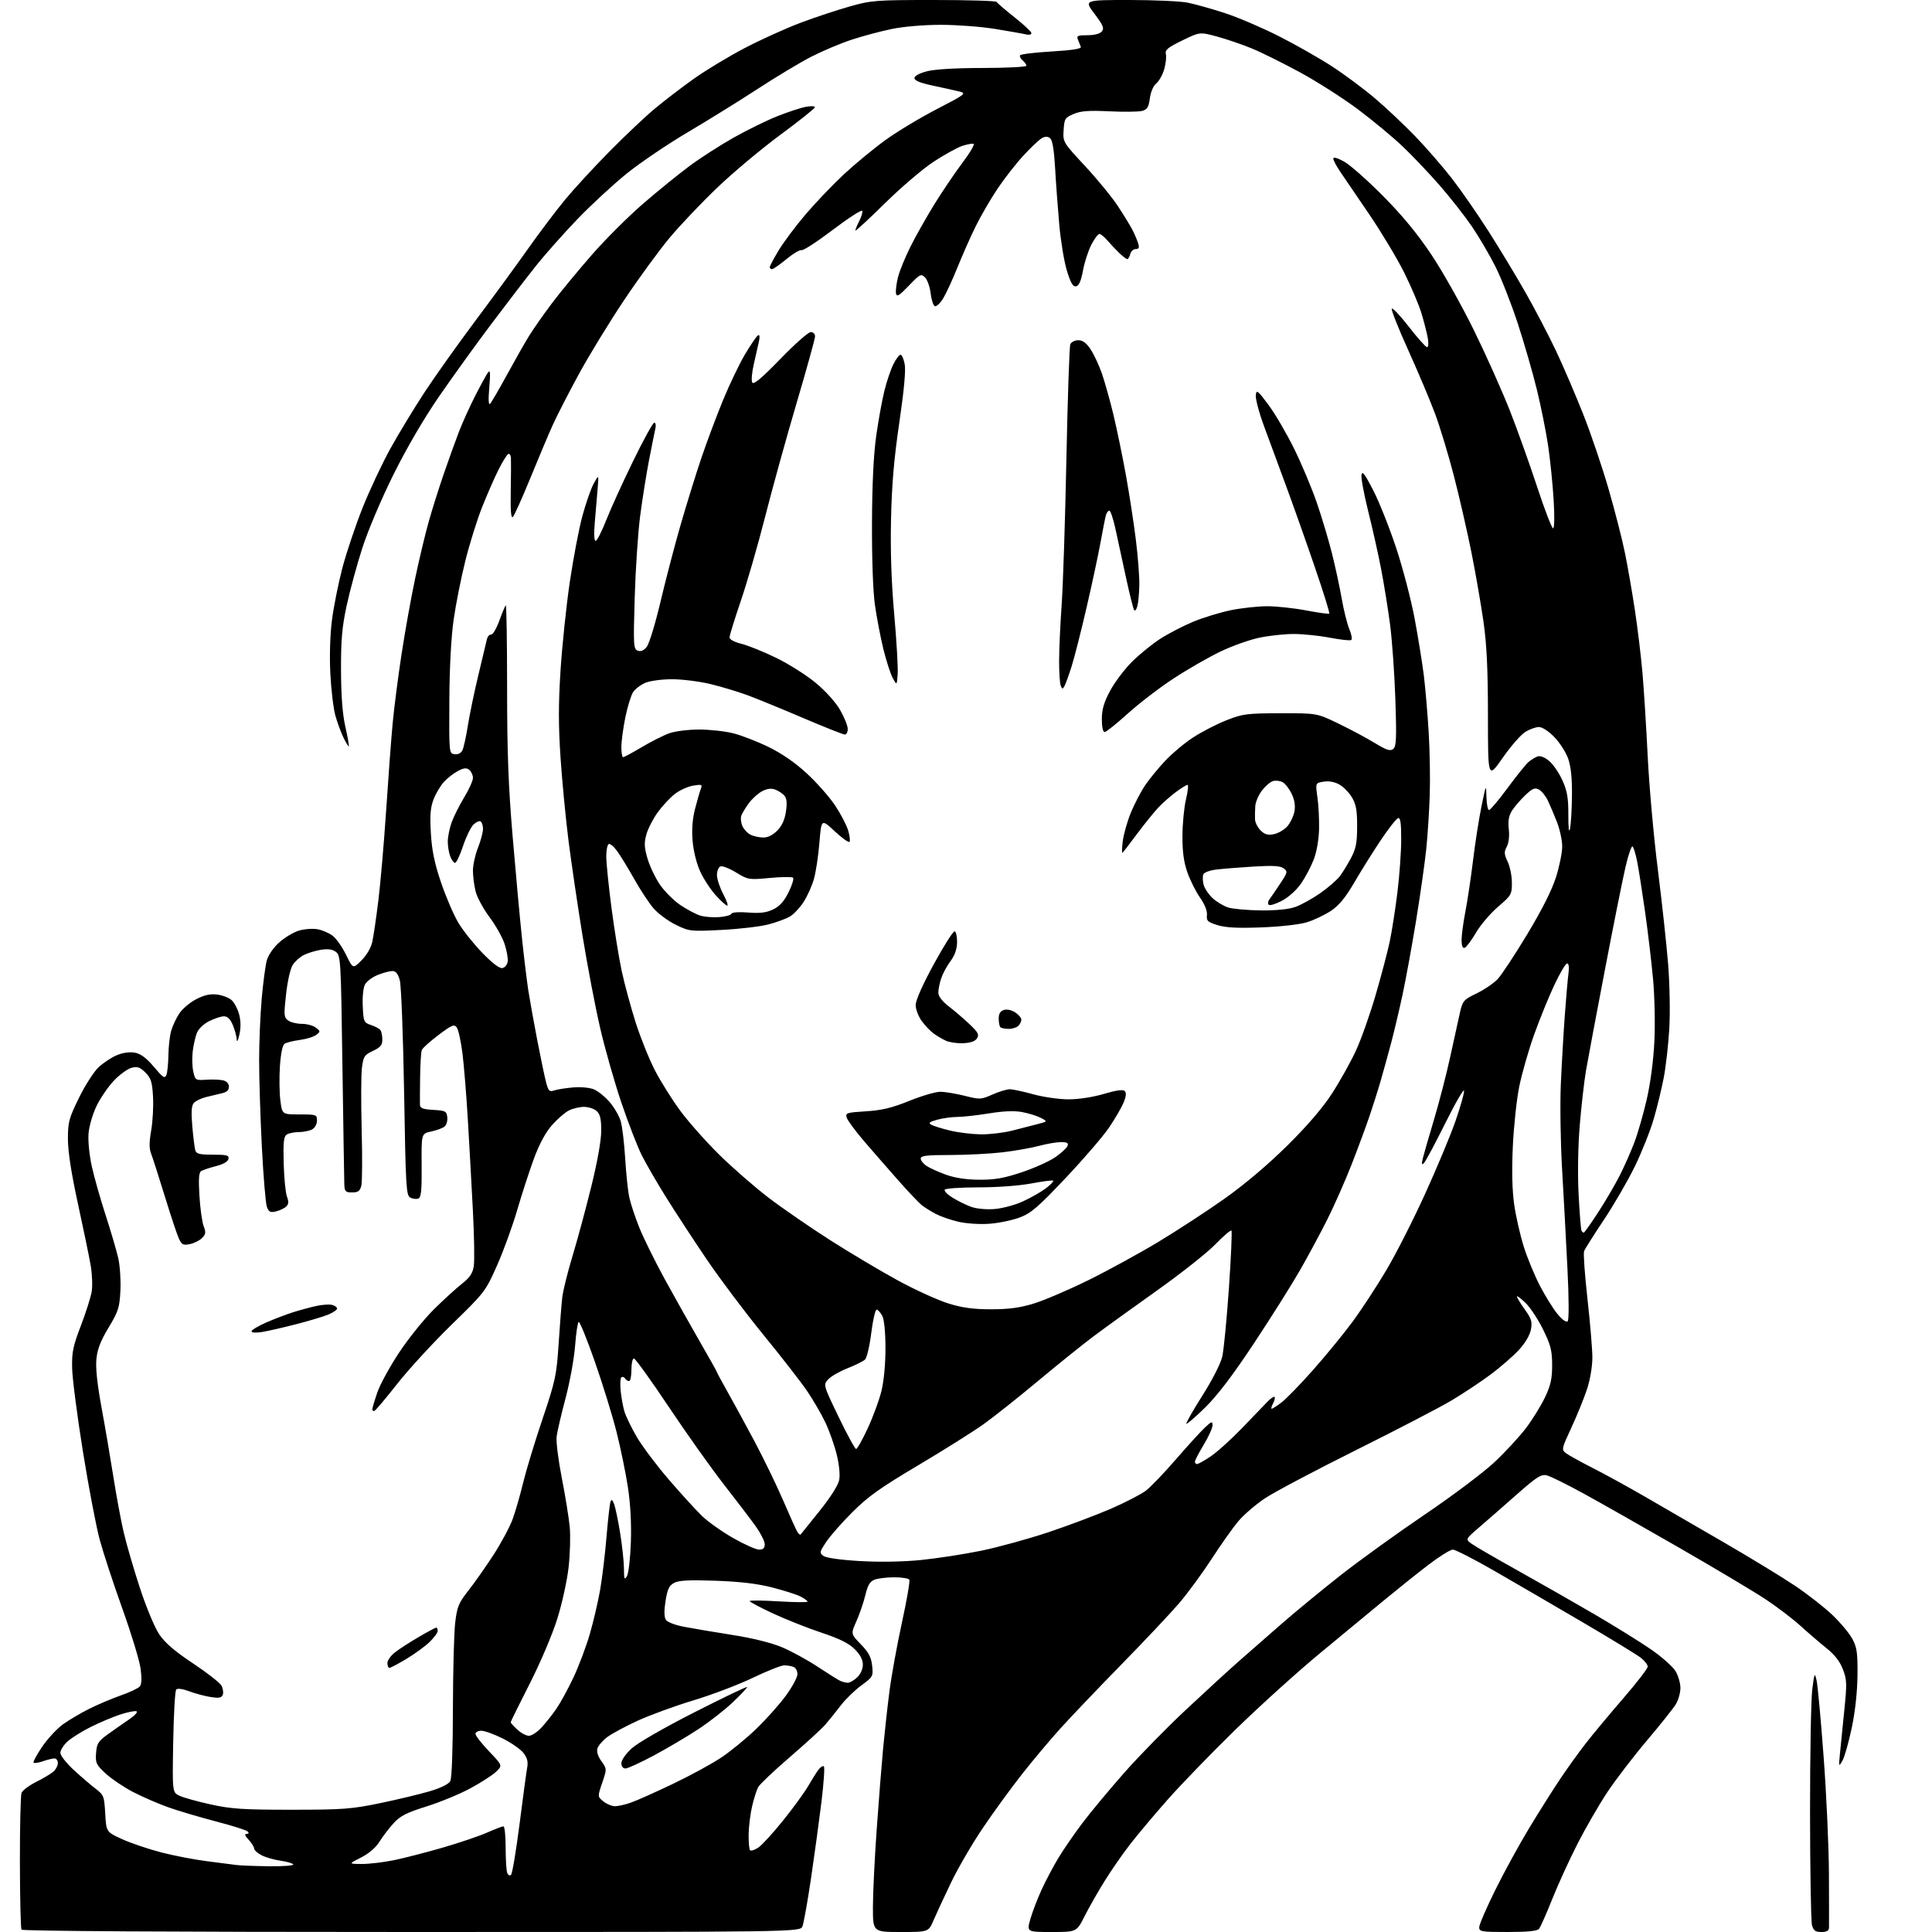 <?xml version="1.0" encoding="UTF-8" standalone="no"?>
<!-- Filename: b91206a832039c0034d4c851c151695dcf97136535c52b2ea08182e2ab05b47d.svg -->
<!-- Created with https://svgstud.io -->
<svg
  version="1.1"
  xmlns="http://www.w3.org/2000/svg"
  xmlns:xlink="http://www.w3.org/1999/xlink"
  xmlns:svg="http://www.w3.org/2000/svg"
  xmlns:rdf="http://www.w3.org/1999/02/22-rdf-syntax-ns#"
  xmlns:cc="http://creativecommons.org/ns#"
  xmlns:dc="http://purl.org/dc/elements/1.1/"
  viewBox="0 0 768 768"
  width="768"
  height="768"
  role="img"
  aria-labelledby="titleID descID"
>
  <title id="titleID">Enerit energy</title>
  <desc id="descID">AI-generated SVG illustration: Enerit energy, created on https://svgstud.io</desc>

  <rect width="100%" height="100%" fill="white" />


  <path stroke="none" fill="black" fill-rule="evenodd" d="M163.58,768.00C68.62,768.00 8.89,767.64 8.54,767.06C8.22,766.55 7.94,754.51 7.91,740.31C7.89,726.12 8.18,713.69 8.56,712.70C8.94,711.72 11.56,709.75 14.37,708.34C17.19,706.93 20.29,705.08 21.25,704.23C22.21,703.38 23.00,701.86 23.00,700.85C23.00,699.83 22.39,699.00 21.65,699.00C20.91,699.00 18.86,699.50 17.10,700.12C15.34,700.73 13.66,700.99 13.36,700.69C13.06,700.40 14.60,697.53 16.78,694.33C18.96,691.12 22.72,687.10 25.12,685.38C27.53,683.66 32.20,680.91 35.50,679.26C38.80,677.61 44.42,675.23 48.00,673.97C51.58,672.72 54.99,671.10 55.59,670.37C56.31,669.50 56.41,667.10 55.88,663.24C55.44,660.04 52.18,649.33 48.64,639.46C45.09,629.58 41.04,617.23 39.62,612.00C38.21,606.77 35.21,591.02 32.96,577.00C30.70,562.98 28.78,548.12 28.68,544.00C28.52,537.52 29.00,535.21 32.14,527.00C34.15,521.77 36.09,515.64 36.46,513.38C36.83,511.11 36.63,506.38 36.02,502.88C35.41,499.37 33.13,488.34 30.95,478.36C28.33,466.33 27.00,457.71 27.00,452.78C27.00,446.03 27.40,444.54 31.38,436.43C33.79,431.52 37.28,426.06 39.13,424.30C40.98,422.54 44.26,420.37 46.41,419.47C48.89,418.44 51.54,418.07 53.64,418.46C55.97,418.90 58.20,420.56 61.19,424.11C64.80,428.39 65.53,428.87 66.14,427.32C66.54,426.32 66.89,422.80 66.94,419.50C66.98,416.20 67.46,411.87 68.02,409.88C68.57,407.89 70.03,404.74 71.27,402.88C72.50,401.02 75.54,398.46 78.01,397.19C81.23,395.53 83.58,395.01 86.33,395.35C88.43,395.62 91.02,396.62 92.08,397.57C93.14,398.53 94.48,401.07 95.05,403.20C95.74,405.75 95.78,408.53 95.16,411.29C94.62,413.70 94.17,414.52 94.11,413.22C94.05,411.96 93.35,409.38 92.55,407.47C91.55,405.08 90.45,404.00 89.01,404.00C87.86,404.00 85.20,404.88 83.10,405.95C80.86,407.09 78.84,409.05 78.22,410.70C77.63,412.24 76.90,415.52 76.60,418.00C76.30,420.48 76.41,424.07 76.84,426.00C77.61,429.42 77.73,429.49 82.06,429.20C84.50,429.04 87.51,429.16 88.75,429.47C90.13,429.82 91.00,430.80 91.00,432.00C91.00,433.32 90.11,434.16 88.25,434.58C86.74,434.92 83.86,435.61 81.87,436.11C79.87,436.61 77.68,437.68 77.00,438.50C76.11,439.57 75.96,442.19 76.44,447.74C76.82,452.01 77.35,456.29 77.63,457.25C78.04,458.69 79.30,459.00 84.64,459.00C90.20,459.00 91.10,459.24 90.82,460.68C90.62,461.75 88.79,462.81 85.87,463.55C83.33,464.20 80.68,465.08 79.98,465.51C79.05,466.09 78.87,468.65 79.28,475.39C79.58,480.40 80.34,485.82 80.96,487.43C81.91,489.89 81.80,490.65 80.29,492.15C79.30,493.14 77.12,494.23 75.45,494.56C72.80,495.09 72.23,494.80 71.10,492.34C70.38,490.78 67.86,483.20 65.50,475.50C63.13,467.80 60.70,460.22 60.09,458.65C59.27,456.56 59.27,454.09 60.10,449.36C60.72,445.81 61.04,439.78 60.83,435.95C60.49,430.05 60.03,428.57 57.81,426.36C55.70,424.24 54.64,423.87 52.35,424.45C50.78,424.84 47.65,427.10 45.38,429.46C43.12,431.82 40.00,436.34 38.45,439.50C36.87,442.74 35.45,447.56 35.20,450.55C34.95,453.58 35.51,459.20 36.50,463.67C37.45,467.98 39.94,476.75 42.03,483.17C44.11,489.59 46.37,497.28 47.03,500.24C47.69,503.21 48.07,509.00 47.86,513.11C47.52,519.81 47.04,521.31 43.18,527.71C40.04,532.90 38.72,536.28 38.33,540.17C37.96,543.73 38.64,550.15 40.36,559.50C41.78,567.20 43.89,579.58 45.06,587.00C46.22,594.42 48.05,604.27 49.11,608.87C50.17,613.47 53.07,623.46 55.55,631.06C58.11,638.88 61.47,646.95 63.29,649.65C65.58,653.07 69.41,656.36 76.71,661.21C82.33,664.94 87.42,668.93 88.04,670.07C88.65,671.22 88.89,672.85 88.56,673.70C88.09,674.92 87.05,675.11 83.73,674.59C81.41,674.23 77.57,673.20 75.20,672.31C72.67,671.36 70.56,671.06 70.05,671.60C69.58,672.09 69.04,681.49 68.85,692.49C68.50,712.47 68.50,712.47 71.34,713.83C72.90,714.58 78.53,716.15 83.84,717.31C92.08,719.10 96.81,719.41 116.00,719.40C136.35,719.39 139.71,719.14 151.11,716.78C158.04,715.34 166.92,713.21 170.84,712.05C175.26,710.73 178.36,709.20 178.99,708.03C179.60,706.89 180.02,695.45 180.04,679.32C180.07,664.57 180.47,649.22 180.93,645.20C181.69,638.68 182.25,637.30 186.25,632.20C188.71,629.07 193.20,622.67 196.23,618.00C199.25,613.33 202.63,607.02 203.74,604.00C204.85,600.98 206.74,594.45 207.93,589.50C209.13,584.55 212.60,573.12 215.65,564.09C220.81,548.78 221.24,546.77 222.07,534.09C222.55,526.62 223.21,518.32 223.52,515.65C223.84,512.98 225.67,505.60 227.60,499.23C229.53,492.87 232.88,480.46 235.05,471.66C237.49,461.77 239.00,453.29 239.00,449.48C239.00,444.77 238.57,442.92 237.17,441.65C236.17,440.74 233.89,440.00 232.12,440.00C230.35,440.00 227.62,440.66 226.06,441.47C224.51,442.27 221.49,444.91 219.36,447.33C216.85,450.19 214.36,454.83 212.23,460.61C210.43,465.50 207.44,474.68 205.60,481.00C203.76,487.32 200.16,497.23 197.60,503.00C193.00,513.35 192.75,513.68 179.59,526.50C172.25,533.65 162.53,544.23 157.98,550.00C153.44,555.77 149.34,560.65 148.86,560.83C148.39,561.02 148.00,560.75 148.00,560.24C148.00,559.73 148.90,556.70 150.00,553.50C151.10,550.31 155.01,543.15 158.70,537.60C162.39,532.04 168.58,524.35 172.47,520.50C176.36,516.65 181.38,512.07 183.63,510.31C186.72,507.90 187.87,506.20 188.33,503.35C188.67,501.27 188.51,491.23 187.97,481.03C187.44,470.84 186.54,454.62 185.97,445.00C185.40,435.38 184.44,423.57 183.84,418.76C183.24,413.96 182.22,409.31 181.58,408.44C180.55,407.03 179.68,407.39 174.31,411.43C170.95,413.95 167.96,416.65 167.66,417.43C167.37,418.21 167.06,423.05 167.00,428.18C166.93,433.30 166.90,438.26 166.94,439.20C166.99,440.53 168.13,440.96 172.25,441.20C177.06,441.47 177.53,441.72 177.80,444.09C177.97,445.51 177.48,447.19 176.72,447.82C175.96,448.44 173.58,449.33 171.42,449.79C167.50,450.61 167.50,450.61 167.61,463.25C167.69,473.36 167.42,476.01 166.28,476.45C165.50,476.75 164.06,476.57 163.09,476.05C161.46,475.18 161.27,471.86 160.64,434.26C160.26,411.79 159.49,391.74 158.93,389.70C158.20,387.06 157.35,386.00 155.97,386.00C154.91,386.00 152.29,386.70 150.16,387.55C148.03,388.41 145.74,390.11 145.09,391.34C144.40,392.61 144.02,396.33 144.20,400.01C144.49,406.18 144.63,406.50 147.50,407.47C149.15,408.02 150.83,408.93 151.23,409.49C151.64,410.04 151.98,411.73 151.98,413.24C152.00,415.44 151.25,416.34 148.25,417.75C144.83,419.36 144.45,419.95 143.87,424.51C143.53,427.25 143.49,438.31 143.77,449.08C144.06,459.85 144.00,469.87 143.63,471.33C143.09,473.48 142.38,474.00 139.98,474.00C137.31,474.00 136.99,473.66 136.87,470.75C136.81,468.96 136.47,447.78 136.12,423.67C135.52,381.37 135.43,379.79 133.50,378.37C132.10,377.35 130.31,377.11 127.50,377.57C125.30,377.94 122.27,378.87 120.76,379.64C119.25,380.41 117.28,382.17 116.38,383.55C115.45,384.97 114.29,390.01 113.72,395.18C112.78,403.57 112.85,404.41 114.54,405.65C115.55,406.39 118.01,407.00 120.00,407.00C121.99,407.00 124.49,407.67 125.56,408.50C127.41,409.93 127.41,410.07 125.73,411.37C124.76,412.13 121.83,413.04 119.23,413.39C116.63,413.74 113.90,414.41 113.16,414.88C112.32,415.41 111.63,418.66 111.28,423.72C110.98,428.12 111.05,434.25 111.44,437.36C112.14,443.00 112.14,443.00 119.07,443.00C125.77,443.00 126.00,443.08 126.00,445.46C126.00,446.88 125.17,448.37 124.07,448.96C123.00,449.53 120.64,450.01 118.82,450.02C116.99,450.02 114.83,450.46 114.00,450.99C112.79,451.76 112.55,453.99 112.77,462.47C112.93,468.26 113.51,474.20 114.07,475.67C114.82,477.65 114.75,478.67 113.79,479.61C113.08,480.30 111.27,481.17 109.77,481.54C107.48,482.10 106.88,481.81 106.10,479.77C105.59,478.43 104.69,467.67 104.09,455.87C103.49,444.06 103.00,428.58 103.01,421.45C103.01,414.33 103.47,403.33 104.03,397.01C104.59,390.70 105.49,383.88 106.03,381.87C106.62,379.71 108.63,376.76 110.95,374.67C113.11,372.71 116.66,370.58 118.84,369.93C121.02,369.28 124.38,369.04 126.30,369.40C128.22,369.76 130.94,370.95 132.34,372.05C133.73,373.15 136.10,376.55 137.59,379.60C140.31,385.16 140.31,385.16 143.72,381.74C145.75,379.72 147.49,376.73 147.99,374.41C148.47,372.26 149.55,364.88 150.40,358.00C151.25,351.12 152.65,334.93 153.51,322.00C154.36,309.07 155.52,293.55 156.09,287.50C156.65,281.45 158.24,269.07 159.63,260.00C161.01,250.93 163.47,237.26 165.09,229.64C166.71,222.01 169.13,211.89 170.48,207.14C171.83,202.39 174.47,194.00 176.36,188.50C178.25,183.00 180.97,175.45 182.40,171.73C183.83,168.01 186.78,161.48 188.96,157.23C191.13,152.98 193.42,148.82 194.03,148.00C194.87,146.87 194.99,148.37 194.50,154.00C194.08,158.87 194.19,161.15 194.83,160.50C195.36,159.95 198.37,154.78 201.52,149.00C204.67,143.22 208.63,136.25 210.33,133.50C212.03,130.75 216.12,124.92 219.41,120.54C222.71,116.16 229.81,107.54 235.19,101.39C240.56,95.23 249.76,86.05 255.63,80.98C261.50,75.91 269.85,69.14 274.19,65.92C278.54,62.70 286.46,57.61 291.79,54.62C297.13,51.62 304.91,47.82 309.08,46.16C313.25,44.51 318.32,42.84 320.33,42.47C322.35,42.09 323.97,42.16 323.94,42.64C323.91,43.11 317.78,48.00 310.32,53.50C302.86,59.00 291.60,68.41 285.31,74.42C279.01,80.42 270.39,89.48 266.16,94.56C261.92,99.63 253.69,110.92 247.87,119.64C242.05,128.36 234.03,141.50 230.04,148.84C226.05,156.18 221.43,165.18 219.77,168.84C218.11,172.50 214.09,182.02 210.84,189.99C207.58,197.96 204.45,204.93 203.88,205.49C203.15,206.19 202.89,203.14 203.03,195.50C203.14,189.45 203.17,183.46 203.11,182.19C203.05,180.89 202.55,180.16 201.98,180.51C201.42,180.86 199.67,183.70 198.11,186.82C196.54,189.95 193.65,196.56 191.67,201.53C189.69,206.50 186.69,216.08 185.00,222.84C183.31,229.59 181.21,240.15 180.33,246.31C179.33,253.36 178.69,265.27 178.62,278.50C178.50,299.37 178.51,299.50 180.68,299.81C182.01,300.00 183.23,299.41 183.79,298.31C184.30,297.31 185.28,292.92 185.96,288.54C186.65,284.16 188.52,275.16 190.11,268.54C191.70,261.92 193.23,255.49 193.52,254.26C193.80,253.02 194.57,252.12 195.21,252.26C195.86,252.39 197.32,249.95 198.45,246.82C199.59,243.70 200.75,240.91 201.05,240.62C201.34,240.33 201.57,255.03 201.58,273.30C201.58,298.99 202.08,312.41 203.79,332.63C205.00,346.99 206.67,365.17 207.50,373.02C208.33,380.87 209.47,390.26 210.04,393.90C210.61,397.53 212.20,406.35 213.57,413.50C214.95,420.65 216.54,428.23 217.10,430.35C218.00,433.71 218.41,434.11 220.32,433.46C221.52,433.06 224.89,432.52 227.81,432.27C230.84,432.01 234.40,432.34 236.10,433.04C237.74,433.72 240.56,436.01 242.38,438.13C244.19,440.25 246.17,443.68 246.76,445.74C247.36,447.81 248.15,454.45 248.52,460.50C248.89,466.55 249.62,473.51 250.15,475.96C250.67,478.42 252.46,483.80 254.11,487.93C255.76,492.06 260.32,501.30 264.24,508.47C268.16,515.63 274.44,526.81 278.19,533.30C281.93,539.79 285.00,545.26 285.00,545.46C285.00,545.66 286.74,548.90 288.87,552.66C291.01,556.42 295.87,565.35 299.69,572.50C303.50,579.65 308.75,590.45 311.34,596.50C313.94,602.55 316.47,608.16 316.98,608.97C317.48,609.78 318.07,610.23 318.28,609.97C318.50,609.71 321.89,605.49 325.82,600.59C330.22,595.10 333.22,590.36 333.61,588.26C333.99,586.26 333.57,582.09 332.60,578.18C331.70,574.51 329.68,568.80 328.12,565.50C326.56,562.20 323.30,556.58 320.87,553.00C318.44,549.42 310.57,539.30 303.38,530.50C296.19,521.70 286.05,508.20 280.84,500.50C275.63,492.80 268.42,481.77 264.82,476.00C261.21,470.23 256.85,462.69 255.13,459.27C253.40,455.84 249.75,446.41 247.01,438.32C244.27,430.23 240.46,416.84 238.55,408.56C236.63,400.28 233.49,383.82 231.57,372.00C229.65,360.18 227.16,343.30 226.03,334.50C224.91,325.70 223.47,310.78 222.83,301.33C221.96,288.37 221.96,279.80 222.83,266.33C223.47,256.53 225.11,240.85 226.48,231.50C227.86,222.15 230.10,210.33 231.48,205.23C232.85,200.13 234.89,194.28 236.01,192.23C238.05,188.50 238.05,188.50 237.55,194.50C237.28,197.80 236.77,203.76 236.43,207.75C236.04,212.22 236.17,215.00 236.77,215.00C237.31,215.00 239.21,211.29 240.99,206.75C242.78,202.21 247.59,191.64 251.69,183.25C255.78,174.86 259.56,168.00 260.09,168.00C260.61,168.00 260.81,169.01 260.54,170.25C260.26,171.49 259.12,177.16 258.01,182.86C256.91,188.57 255.30,198.69 254.44,205.36C253.59,212.04 252.62,226.60 252.30,237.72C251.74,256.61 251.82,257.99 253.51,258.64C254.73,259.11 255.88,258.63 257.08,257.15C258.05,255.95 260.51,247.89 262.55,239.23C264.59,230.58 268.21,216.75 270.59,208.50C272.98,200.25 276.68,188.32 278.82,182.00C280.97,175.68 284.82,165.38 287.40,159.11C289.97,152.85 293.91,144.63 296.16,140.84C298.41,137.06 300.71,133.68 301.28,133.33C301.95,132.92 302.10,133.72 301.72,135.59C301.39,137.19 300.47,141.26 299.68,144.63C298.88,148.00 298.60,151.35 299.04,152.07C299.62,153.00 302.79,150.33 310.20,142.69C315.90,136.81 321.33,132.00 322.28,132.00C323.23,132.00 324.00,132.76 324.00,133.68C324.00,134.61 320.67,146.64 316.60,160.43C312.53,174.22 306.92,194.50 304.13,205.50C301.33,216.50 297.01,231.46 294.52,238.75C292.04,246.04 290.00,252.62 290.00,253.38C290.00,254.20 291.94,255.24 294.75,255.93C297.36,256.58 303.55,259.07 308.50,261.48C313.45,263.88 320.53,268.36 324.24,271.43C328.23,274.74 332.20,279.16 333.98,282.26C335.63,285.14 336.99,288.51 336.99,289.75C337.00,290.99 336.48,292.00 335.85,292.00C335.21,292.00 327.90,289.10 319.60,285.56C311.29,282.01 301.35,277.93 297.50,276.49C293.65,275.05 286.90,273.01 282.50,271.94C278.10,270.88 271.22,270.01 267.22,270.01C263.18,270.00 258.42,270.63 256.55,271.42C254.68,272.20 252.48,273.88 251.65,275.17C250.82,276.45 249.44,280.97 248.57,285.21C247.71,289.45 247.00,294.73 247.00,296.96C247.00,299.18 247.31,301.00 247.69,301.00C248.07,301.00 251.45,299.18 255.19,296.96C258.93,294.73 263.85,292.26 266.12,291.46C268.39,290.66 273.70,290.00 277.92,290.00C282.13,290.00 288.26,290.68 291.54,291.51C294.82,292.34 301.15,294.80 305.60,296.98C310.86,299.56 316.19,303.25 320.80,307.52C324.70,311.13 329.71,316.81 331.94,320.14C334.16,323.47 336.51,327.95 337.15,330.10C337.79,332.25 338.03,334.30 337.68,334.66C337.32,335.01 334.66,333.10 331.77,330.40C326.50,325.50 326.50,325.50 325.73,335.00C325.31,340.23 324.31,346.75 323.52,349.50C322.73,352.25 320.88,356.35 319.40,358.61C317.93,360.88 315.50,363.46 314.00,364.34C312.49,365.23 308.62,366.64 305.39,367.49C302.16,368.33 293.81,369.31 286.83,369.66C274.43,370.29 274.01,370.24 268.59,367.59C265.55,366.10 261.57,363.14 259.75,361.02C257.94,358.91 254.47,353.65 252.06,349.34C249.64,345.03 246.58,340.03 245.26,338.23C243.95,336.43 242.45,335.22 241.93,335.54C241.42,335.86 241.00,338.09 241.00,340.49C241.00,342.89 241.92,351.98 243.05,360.68C244.18,369.38 246.02,380.77 247.14,386.00C248.27,391.23 250.77,400.45 252.70,406.50C254.63,412.55 258.07,421.08 260.33,425.46C262.59,429.84 267.10,437.04 270.35,441.46C273.60,445.88 280.60,453.77 285.90,459.00C291.21,464.23 300.04,471.92 305.52,476.11C311.01,480.29 322.02,487.88 330.00,492.98C337.98,498.07 350.12,505.30 357.00,509.04C363.88,512.78 372.88,516.88 377.00,518.15C382.60,519.88 386.91,520.46 394.00,520.46C401.08,520.46 405.41,519.87 411.00,518.16C415.12,516.89 424.81,512.75 432.52,508.95C440.24,505.15 452.73,498.32 460.30,493.77C467.86,489.22 479.77,481.45 486.76,476.50C494.70,470.88 504.02,463.00 511.61,455.50C519.62,447.59 525.70,440.52 529.45,434.74C532.58,429.92 536.86,422.27 538.96,417.74C541.06,413.21 544.61,403.20 546.85,395.50C549.09,387.80 551.61,378.23 552.45,374.24C553.29,370.25 554.66,361.49 555.49,354.77C556.32,348.05 557.00,338.57 557.00,333.70C557.00,327.06 556.69,324.93 555.75,325.23C555.06,325.44 552.02,329.30 549.00,333.80C545.98,338.30 541.25,345.84 538.50,350.56C534.82,356.87 532.32,359.91 529.05,362.09C526.60,363.71 522.32,365.75 519.55,366.60C516.62,367.51 509.04,368.37 501.50,368.65C492.03,369.01 487.28,368.77 484.00,367.76C480.03,366.53 479.53,366.06 479.78,363.75C479.95,362.12 478.92,359.52 477.03,356.82C475.36,354.44 473.10,349.92 472.00,346.77C470.57,342.68 470.01,338.55 470.04,332.27C470.06,327.45 470.69,320.91 471.45,317.75C472.20,314.59 472.48,312.00 472.06,312.00C471.64,312.00 469.55,313.29 467.40,314.88C465.26,316.46 462.08,319.27 460.35,321.13C458.62,322.98 454.86,327.65 451.98,331.50C449.11,335.35 446.53,338.73 446.24,339.00C445.95,339.27 445.98,337.25 446.30,334.50C446.63,331.75 448.08,326.60 449.53,323.05C450.99,319.50 453.58,314.55 455.29,312.05C457.00,309.55 460.60,305.16 463.29,302.31C465.98,299.46 470.95,295.31 474.34,293.11C477.73,290.90 483.65,287.85 487.50,286.33C493.99,283.77 495.56,283.56 509.00,283.53C523.50,283.50 523.50,283.50 532.00,287.61C536.67,289.86 543.18,293.33 546.44,295.32C551.24,298.23 552.67,298.69 553.84,297.71C555.06,296.70 555.20,293.51 554.68,278.00C554.34,267.83 553.38,254.32 552.54,248.00C551.70,241.68 550.10,231.78 548.98,226.00C547.87,220.22 545.58,210.01 543.90,203.31C542.22,196.60 541.01,190.08 541.21,188.81C541.49,187.01 542.53,188.37 545.93,195.00C548.32,199.68 552.43,210.03 555.06,218.00C557.69,225.98 560.98,238.58 562.36,246.00C563.75,253.43 565.38,263.57 566.00,268.54C566.61,273.50 567.48,283.63 567.92,291.04C568.37,298.44 568.56,309.68 568.35,316.00C568.15,322.32 567.52,332.00 566.96,337.50C566.39,343.00 564.57,355.82 562.91,366.00C561.24,376.18 558.81,389.45 557.51,395.51C556.21,401.57 554.18,410.12 553.02,414.51C551.85,418.90 549.99,425.65 548.88,429.50C547.77,433.35 545.70,439.88 544.29,444.00C542.88,448.12 539.71,456.68 537.24,463.00C534.77,469.32 530.50,479.00 527.75,484.50C525.00,490.00 520.04,499.23 516.73,505.00C513.42,510.77 505.20,523.83 498.46,534.00C490.11,546.61 483.95,554.71 479.13,559.45C475.24,563.26 471.86,566.19 471.61,565.94C471.37,565.70 474.23,560.66 477.99,554.74C481.96,548.47 485.25,542.00 485.88,539.24C486.47,536.63 487.65,524.43 488.51,512.11C489.36,499.80 489.81,489.48 489.51,489.18C489.21,488.87 486.30,491.36 483.05,494.71C479.80,498.05 469.34,506.31 459.82,513.07C450.29,519.83 438.90,528.06 434.50,531.36C430.10,534.67 420.20,542.64 412.50,549.07C404.80,555.50 395.12,563.18 390.99,566.14C386.85,569.09 375.15,576.45 364.99,582.48C349.97,591.39 345.07,594.88 338.86,601.08C334.65,605.28 329.95,610.63 328.40,612.97C325.76,616.96 325.69,617.30 327.35,618.51C328.42,619.29 334.13,620.10 341.81,620.54C349.66,621.00 358.88,620.84 366.00,620.14C372.32,619.51 383.11,617.85 389.97,616.45C396.82,615.04 408.97,611.70 416.97,609.02C424.96,606.34 436.13,602.13 441.80,599.66C447.46,597.19 453.63,593.99 455.51,592.56C457.40,591.12 462.72,585.57 467.35,580.22C471.98,574.88 477.17,569.18 478.88,567.56C481.62,564.98 482.00,564.86 482.00,566.56C482.00,567.63 480.42,571.11 478.50,574.30C476.57,577.49 475.00,580.53 475.00,581.05C475.00,581.57 475.37,582.00 475.83,582.00C476.28,582.00 478.68,580.66 481.14,579.03C483.61,577.40 489.20,572.37 493.56,567.87C497.93,563.36 502.54,558.57 503.81,557.23C505.08,555.89 506.36,555.02 506.64,555.31C506.93,555.59 506.66,556.77 506.05,557.91C505.43,559.06 505.20,560.00 505.53,560.00C505.86,560.00 507.64,558.85 509.48,557.44C511.33,556.04 516.95,550.25 521.98,544.57C527.01,538.90 534.08,530.26 537.68,525.38C541.28,520.50 547.35,511.23 551.16,504.79C554.98,498.35 561.91,484.69 566.57,474.43C571.23,464.18 576.61,451.29 578.52,445.80C580.44,440.30 582.00,434.84 581.99,433.65C581.99,432.47 578.66,438.18 574.60,446.34C570.54,454.50 566.69,461.70 566.04,462.34C565.13,463.23 565.03,462.80 565.58,460.50C565.98,458.85 568.00,451.85 570.07,444.94C572.14,438.04 575.04,426.79 576.52,419.94C578.00,413.10 579.72,405.26 580.35,402.52C581.43,397.83 581.82,397.38 587.00,394.88C590.02,393.42 593.78,390.87 595.34,389.21C596.90,387.56 602.20,379.52 607.12,371.35C612.93,361.72 616.94,353.76 618.53,348.70C619.89,344.41 621.00,338.91 621.00,336.49C621.00,334.06 620.06,329.69 618.92,326.79C617.78,323.88 616.15,320.02 615.29,318.22C614.44,316.41 612.85,314.45 611.76,313.87C610.12,312.99 609.19,313.38 606.27,316.16C604.34,318.00 601.97,320.76 601.01,322.30C599.75,324.32 599.40,326.36 599.77,329.61C600.08,332.37 599.76,335.08 598.96,336.58C597.84,338.66 597.90,339.56 599.32,342.55C600.25,344.48 601.00,348.25 601.00,350.91C601.00,355.55 600.76,355.96 595.50,360.46C592.47,363.04 588.53,367.67 586.73,370.75C584.93,373.83 582.91,376.53 582.23,376.76C581.41,377.03 581.00,375.99 581.00,373.67C581.00,371.75 581.68,366.65 582.52,362.34C583.36,358.03 584.72,348.88 585.56,342.00C586.39,335.12 587.90,325.45 588.92,320.50C590.73,311.69 590.77,311.61 590.88,316.75C590.95,319.64 591.41,322.00 591.92,322.00C592.43,322.00 595.74,318.06 599.28,313.25C602.83,308.44 606.58,303.78 607.61,302.90C608.65,302.02 610.28,301.03 611.22,300.69C612.28,300.32 614.07,301.03 615.84,302.52C617.43,303.86 619.80,307.33 621.10,310.23C623.00,314.46 623.46,317.17 623.44,324.00C623.42,329.18 623.67,331.33 624.09,329.50C624.46,327.85 624.82,321.97 624.88,316.43C624.96,309.59 624.49,304.87 623.42,301.71C622.55,299.16 620.07,295.26 617.92,293.04C615.62,290.67 613.07,289.00 611.75,289.00C610.51,289.01 608.08,289.87 606.36,290.93C604.63,291.98 600.57,296.62 597.35,301.24C591.49,309.63 591.49,309.63 591.48,284.57C591.47,266.07 591.01,256.26 589.71,247.15C588.74,240.35 586.59,227.98 584.93,219.65C583.26,211.32 580.13,197.63 577.96,189.22C575.79,180.82 572.38,169.57 570.37,164.22C568.37,158.88 563.61,147.62 559.80,139.20C555.99,130.79 553.04,123.39 553.25,122.76C553.46,122.13 556.48,125.31 559.98,129.81C563.47,134.31 566.75,138.00 567.27,138.00C567.82,138.00 567.94,136.43 567.55,134.25C567.17,132.19 566.03,127.74 565.00,124.37C563.98,121.00 560.84,113.67 558.04,108.07C555.23,102.48 549.04,92.18 544.29,85.20C539.54,78.21 534.38,70.63 532.82,68.35C531.27,66.08 530.00,63.68 530.00,63.04C530.00,62.33 531.66,62.78 534.24,64.19C536.57,65.46 543.53,71.60 549.71,77.84C557.50,85.69 563.45,92.91 569.07,101.34C573.54,108.03 581.16,121.60 586.01,131.50C590.86,141.40 597.29,155.80 600.30,163.50C603.31,171.20 608.17,184.81 611.11,193.75C614.05,202.69 616.87,210.00 617.37,210.00C617.91,210.00 618.00,205.39 617.60,198.75C617.22,192.56 616.25,182.95 615.44,177.40C614.62,171.84 612.62,161.79 610.98,155.08C609.34,148.36 605.92,136.48 603.37,128.68C600.83,120.88 596.82,110.67 594.47,106.00C592.12,101.33 587.91,94.15 585.13,90.06C582.34,85.97 576.59,78.63 572.35,73.76C568.10,68.89 561.45,61.88 557.56,58.19C553.68,54.50 545.70,47.89 539.84,43.49C533.98,39.10 523.63,32.48 516.84,28.79C510.05,25.10 501.35,20.78 497.50,19.21C493.65,17.63 487.45,15.52 483.72,14.51C476.94,12.69 476.94,12.69 469.95,16.09C464.19,18.90 463.05,19.85 463.45,21.49C463.72,22.58 463.43,25.28 462.80,27.49C462.17,29.69 460.76,32.23 459.66,33.13C458.48,34.10 457.43,36.52 457.08,39.09C456.61,42.62 456.04,43.54 454.00,44.09C452.62,44.46 446.77,44.53 441.00,44.25C432.86,43.86 429.67,44.09 426.81,45.30C423.36,46.75 423.10,47.17 422.81,51.67C422.50,56.49 422.51,56.51 431.32,66.00C436.17,71.22 442.07,78.42 444.42,82.00C446.77,85.58 449.39,89.85 450.22,91.50C451.06,93.15 452.06,95.51 452.44,96.75C452.97,98.46 452.74,99.00 451.47,99.00C450.56,99.00 449.58,99.90 449.29,101.00C449.00,102.10 448.48,103.00 448.12,103.00C447.77,103.00 446.36,101.94 444.99,100.64C443.62,99.34 441.49,97.09 440.26,95.64C439.02,94.19 437.57,93.00 437.03,93.00C436.48,93.00 435.05,94.91 433.84,97.25C432.62,99.59 431.13,104.20 430.51,107.50C429.74,111.67 428.90,113.59 427.76,113.81C426.52,114.05 425.63,112.53 424.13,107.69C423.04,104.16 421.67,95.92 421.08,89.38C420.50,82.85 419.75,72.68 419.42,66.80C419.02,59.69 418.36,55.72 417.47,54.98C416.53,54.20 415.55,54.17 414.21,54.89C413.16,55.45 409.87,58.54 406.90,61.76C403.93,64.97 399.25,70.96 396.51,75.05C393.77,79.15 389.86,85.88 387.83,90.00C385.80,94.12 382.53,101.50 380.57,106.39C378.60,111.29 376.04,116.82 374.88,118.69C373.73,120.56 372.27,121.92 371.64,121.72C371.01,121.51 370.25,119.23 369.95,116.66C369.65,114.08 368.65,111.22 367.72,110.29C366.14,108.71 365.74,108.91 361.29,113.55C357.41,117.59 356.47,118.16 356.18,116.65C355.98,115.63 356.33,112.74 356.96,110.23C357.59,107.73 359.82,102.25 361.91,98.07C364.00,93.88 368.30,86.27 371.46,81.15C374.63,76.03 379.65,68.61 382.61,64.67C385.58,60.73 387.56,57.35 387.01,57.17C386.46,56.99 384.45,57.36 382.53,57.99C380.61,58.62 375.54,61.42 371.27,64.19C367.00,66.97 358.21,74.45 351.75,80.82C345.29,87.18 340.00,92.06 340.00,91.65C340.00,91.24 340.70,89.54 341.56,87.88C342.42,86.22 342.96,84.39 342.77,83.81C342.58,83.23 337.34,86.60 331.13,91.31C324.92,96.02 319.31,99.67 318.67,99.43C318.02,99.18 315.31,100.78 312.64,102.99C309.97,105.19 307.38,107.00 306.89,107.00C306.40,107.00 306.00,106.64 306.00,106.19C306.00,105.75 307.58,102.76 309.51,99.55C311.45,96.34 316.24,89.92 320.18,85.29C324.11,80.66 330.97,73.48 335.41,69.34C339.86,65.20 347.30,59.06 351.94,55.70C356.58,52.34 365.79,46.79 372.41,43.37C383.74,37.51 384.27,37.10 381.48,36.41C379.85,36.00 375.14,34.95 371.01,34.08C365.90,33.00 363.50,32.04 363.50,31.06C363.50,30.18 365.43,29.13 368.50,28.33C371.64,27.52 379.92,27.03 390.75,27.02C400.24,27.01 408.00,26.61 408.00,26.12C408.00,25.64 407.33,24.69 406.51,24.01C405.69,23.33 405.24,22.41 405.52,21.97C405.79,21.53 411.43,20.85 418.06,20.46C426.32,19.96 429.97,19.38 429.65,18.62C429.40,18.00 428.88,16.71 428.49,15.75C427.88,14.24 428.40,14.00 432.27,14.00C435.03,14.00 437.23,13.43 438.00,12.50C439.03,11.26 438.53,10.06 435.09,5.50C430.94,0.00 430.94,0.00 448.92,0.00C458.81,0.00 469.29,0.48 472.20,1.07C475.12,1.66 481.73,3.52 486.90,5.20C492.08,6.89 501.75,11.03 508.40,14.40C515.06,17.77 524.55,23.17 529.50,26.39C534.45,29.61 542.10,35.30 546.50,39.03C550.90,42.77 558.13,49.57 562.56,54.16C566.99,58.75 573.57,66.33 577.19,71.00C580.81,75.67 587.36,85.12 591.75,92.00C596.14,98.88 602.80,109.90 606.54,116.50C610.29,123.10 615.69,133.45 618.55,139.50C621.41,145.55 626.24,156.80 629.29,164.50C632.35,172.20 636.90,185.64 639.43,194.37C641.95,203.09 644.89,214.57 645.96,219.87C647.04,225.16 648.80,235.35 649.89,242.50C650.98,249.65 652.33,260.90 652.91,267.50C653.48,274.10 654.42,289.03 654.99,300.69C655.56,312.34 657.36,332.51 659.00,345.51C660.64,358.51 662.49,375.53 663.11,383.32C663.74,391.20 663.94,402.56 663.57,408.90C663.20,415.17 662.23,423.86 661.40,428.21C660.57,432.56 658.78,439.99 657.41,444.71C656.04,449.44 652.65,457.97 649.86,463.68C647.08,469.39 641.54,478.95 637.55,484.92C633.56,490.89 630.03,496.49 629.70,497.35C629.36,498.22 629.97,506.70 631.03,516.21C632.10,525.72 632.98,536.24 632.99,539.58C633.00,543.08 632.11,548.40 630.91,552.08C629.76,555.61 626.97,562.49 624.71,567.37C620.70,576.02 620.65,576.27 622.55,577.70C623.62,578.51 628.33,581.11 633.00,583.48C637.67,585.85 646.90,590.91 653.50,594.72C660.10,598.53 674.27,606.75 685.00,612.97C695.73,619.20 708.55,627.01 713.50,630.33C718.45,633.65 725.13,638.87 728.36,641.93C731.58,644.99 735.17,649.30 736.35,651.50C738.17,654.91 738.47,657.06 738.38,666.00C738.31,672.58 737.46,680.39 736.09,686.91C734.88,692.63 733.22,698.48 732.39,699.91C730.94,702.42 730.91,702.34 731.37,697.50C731.63,694.75 732.40,687.03 733.09,680.34C734.23,669.30 734.18,667.76 732.59,663.59C731.41,660.50 729.31,657.78 726.17,655.27C723.60,653.22 718.93,649.21 715.79,646.36C712.65,643.51 706.35,638.71 701.79,635.70C697.23,632.68 681.80,623.48 667.50,615.25C653.20,607.01 636.10,597.32 629.50,593.70C622.90,590.08 616.32,586.83 614.88,586.48C612.63,585.94 610.94,587.02 602.83,594.17C597.65,598.75 590.95,604.61 587.95,607.18C582.50,611.87 582.50,611.87 585.00,613.68C586.38,614.68 594.70,619.51 603.50,624.41C612.30,629.32 626.13,637.21 634.22,641.94C642.32,646.68 652.35,652.92 656.51,655.81C660.67,658.70 664.95,662.51 666.03,664.28C667.11,666.05 667.99,669.08 667.99,671.00C667.99,672.92 667.17,675.85 666.15,677.50C665.14,679.15 659.94,685.67 654.58,692.00C649.23,698.33 642.17,707.55 638.89,712.50C635.61,717.45 630.28,726.67 627.05,733.00C623.82,739.33 619.30,749.23 617.00,755.00C614.70,760.77 612.36,766.06 611.79,766.75C611.07,767.62 607.26,768.00 599.38,768.00C588.92,768.00 588.00,767.85 588.00,766.13C588.00,765.10 590.86,758.46 594.36,751.38C597.86,744.29 603.94,733.19 607.86,726.71C611.79,720.22 617.32,711.44 620.16,707.21C623.00,702.97 627.59,696.58 630.38,693.00C633.16,689.42 639.84,681.41 645.22,675.18C650.60,668.96 655.00,663.26 655.00,662.51C655.00,661.76 653.76,660.18 652.25,658.99C650.74,657.80 640.27,651.41 629.00,644.80C617.73,638.19 601.94,629.00 593.93,624.39C585.91,619.77 578.53,616.00 577.52,616.00C576.50,616.00 572.04,618.80 567.59,622.21C563.14,625.63 555.40,631.82 550.39,635.96C545.38,640.11 533.92,649.58 524.93,657.00C515.94,664.42 500.76,678.15 491.18,687.49C481.61,696.83 469.40,709.43 464.06,715.49C458.71,721.55 451.94,729.62 449.01,733.42C446.08,737.23 441.56,743.77 438.97,747.95C436.37,752.14 432.84,758.36 431.11,761.78C427.97,768.00 427.97,768.00 418.04,768.00C408.11,768.00 408.11,768.00 409.62,762.75C410.46,759.86 412.47,754.62 414.08,751.11C415.70,747.59 418.68,741.97 420.70,738.61C422.72,735.25 427.06,728.94 430.35,724.59C433.64,720.24 441.13,711.24 447.00,704.59C452.87,697.94 463.93,686.65 471.59,679.50C479.24,672.34 488.65,663.72 492.50,660.33C496.35,656.94 504.00,650.24 509.50,645.45C515.00,640.65 525.58,631.95 533.01,626.11C540.44,620.28 555.47,609.44 566.41,602.03C577.35,594.63 589.82,585.25 594.12,581.20C598.43,577.15 604.05,571.06 606.62,567.67C609.18,564.28 612.57,558.80 614.14,555.50C616.42,550.72 617.00,548.12 617.00,542.69C617.00,536.91 616.46,534.76 613.44,528.58C611.48,524.56 608.33,519.78 606.44,517.94C604.55,516.11 603.00,514.96 603.00,515.39C603.00,515.82 604.41,518.13 606.12,520.52C608.78,524.22 609.14,525.42 608.56,528.53C608.14,530.76 606.29,533.90 603.79,536.61C601.54,539.05 596.51,543.43 592.60,546.35C588.70,549.26 581.67,553.92 577.00,556.71C572.33,559.49 555.26,568.36 539.08,576.42C522.89,584.48 506.61,593.10 502.89,595.57C499.17,598.04 494.36,602.19 492.19,604.78C490.02,607.38 485.26,614.11 481.62,619.73C477.97,625.36 472.19,633.24 468.78,637.23C465.36,641.23 455.08,652.15 445.93,661.50C436.77,670.85 425.83,682.33 421.60,687.00C417.37,691.67 410.38,700.00 406.07,705.50C401.75,711.00 394.81,720.55 390.65,726.71C386.48,732.88 380.84,742.56 378.12,748.21C375.40,753.87 372.26,760.64 371.14,763.25C369.11,768.00 369.11,768.00 358.06,768.00C347.00,768.00 347.00,768.00 347.00,758.13C347.00,752.70 347.67,738.86 348.49,727.38C349.31,715.90 350.46,701.33 351.05,695.00C351.65,688.67 352.78,678.44 353.58,672.26C354.37,666.08 356.61,653.80 358.54,644.96C360.47,636.12 361.79,628.47 361.47,627.95C361.15,627.43 358.46,627.00 355.51,627.00C352.55,627.00 349.03,627.42 347.68,627.93C345.80,628.65 344.94,630.08 343.97,634.15C343.27,637.05 341.68,641.69 340.44,644.46C338.19,649.50 338.19,649.50 342.20,653.65C345.33,656.88 346.33,658.77 346.69,662.15C347.14,666.38 347.02,666.60 342.37,670.00C339.74,671.92 336.05,675.52 334.17,678.00C332.29,680.48 329.52,683.90 328.02,685.62C326.52,687.34 320.16,693.15 313.89,698.55C307.63,703.94 302.00,709.28 301.38,710.42C300.77,711.57 299.69,714.95 298.99,717.94C298.28,720.93 297.66,725.95 297.60,729.10C297.55,732.25 297.80,735.13 298.16,735.49C298.53,735.86 299.99,735.40 301.41,734.47C302.82,733.54 307.29,728.67 311.32,723.64C315.36,718.61 319.83,712.48 321.25,710.00C322.68,707.52 324.52,704.60 325.34,703.50C326.16,702.40 327.14,701.81 327.51,702.17C327.88,702.54 327.45,708.84 326.56,716.17C325.66,723.50 323.80,737.15 322.42,746.50C321.04,755.85 319.49,764.51 318.98,765.75C318.04,768.00 318.04,768.00 163.58,768.00zM724.02,768.00C721.61,768.00 720.89,767.47 720.29,765.25C719.88,763.74 719.54,743.60 719.52,720.50C719.51,697.40 719.91,675.35 720.41,671.50C721.26,664.93 721.36,664.72 722.12,668.00C722.56,669.92 723.83,683.65 724.93,698.50C726.04,713.35 726.99,734.27 727.03,745.00C727.08,755.73 727.09,765.29 727.06,766.25C727.02,767.51 726.17,768.00 724.02,768.00zM203.16,745.24C203.66,744.74 205.18,735.60 206.55,724.92C207.91,714.24 209.28,704.14 209.59,702.47C209.98,700.31 209.55,698.69 208.05,696.79C206.90,695.33 203.20,692.76 199.82,691.07C196.44,689.38 192.63,688.00 191.34,688.00C190.05,688.00 189.00,688.56 189.00,689.25C189.00,689.94 191.43,693.05 194.40,696.17C199.79,701.83 199.79,701.83 197.15,704.34C195.69,705.72 191.05,708.70 186.84,710.96C182.63,713.22 174.82,716.44 169.48,718.11C161.65,720.55 159.13,721.84 156.49,724.72C154.69,726.68 152.16,730.00 150.86,732.08C149.37,734.48 146.66,736.80 143.50,738.40C138.50,740.93 138.50,740.93 143.79,740.96C146.70,740.98 152.51,740.29 156.71,739.43C160.90,738.56 169.66,736.30 176.17,734.41C182.69,732.52 190.54,729.85 193.63,728.48C196.72,727.12 199.64,726.00 200.12,726.00C200.61,726.00 201.00,729.79 201.00,734.42C201.00,739.05 201.28,743.58 201.63,744.49C202.01,745.46 202.63,745.77 203.16,745.24zM106.81,741.86C112.48,741.94 116.88,741.61 116.59,741.14C116.29,740.67 114.01,740.00 111.51,739.66C109.01,739.31 105.62,738.34 103.98,737.49C102.34,736.64 101.00,735.43 101.00,734.79C101.00,734.15 100.02,732.59 98.83,731.31C97.35,729.74 97.09,729.00 98.03,729.00C98.91,729.00 99.06,728.66 98.43,728.03C97.90,727.50 92.22,725.70 85.81,724.04C79.40,722.37 70.85,719.83 66.82,718.40C62.80,716.96 56.50,714.22 52.82,712.31C49.15,710.40 44.29,707.11 42.01,705.01C38.23,701.52 37.90,700.82 38.19,696.89C38.46,693.14 39.04,692.19 42.69,689.54C45.00,687.87 48.82,685.19 51.19,683.58C53.56,681.98 54.94,680.48 54.25,680.25C53.57,680.02 50.64,680.61 47.75,681.56C44.86,682.50 39.58,684.74 36.00,686.53C32.42,688.32 28.26,690.94 26.75,692.35C25.24,693.75 24.00,695.76 24.00,696.81C24.00,697.85 26.40,700.91 29.33,703.60C32.26,706.30 36.18,709.66 38.04,711.07C41.24,713.51 41.44,714.03 41.83,720.94C42.24,728.23 42.24,728.23 48.58,731.11C52.08,732.69 59.11,735.07 64.22,736.39C69.32,737.70 77.55,739.28 82.50,739.89C87.45,740.51 92.62,741.17 94.00,741.37C95.38,741.57 101.14,741.79 106.81,741.86zM244.49,718.00C245.73,718.00 248.62,717.34 250.90,716.53C253.19,715.73 260.69,712.37 267.57,709.08C274.46,705.79 283.11,701.07 286.79,698.60C290.48,696.13 296.69,691.04 300.58,687.30C304.47,683.56 309.76,677.64 312.33,674.14C314.90,670.64 317.00,666.75 317.00,665.50C317.00,664.24 316.29,662.94 315.42,662.61C314.55,662.27 312.86,662.01 311.67,662.01C310.48,662.02 304.89,664.25 299.25,666.96C293.61,669.67 283.00,673.70 275.66,675.92C268.32,678.13 258.32,681.79 253.42,684.04C248.52,686.29 243.08,689.23 241.33,690.56C239.57,691.90 237.85,693.90 237.50,695.00C237.10,696.27 237.66,698.13 239.06,700.09C241.26,703.18 241.26,703.18 239.39,708.69C237.52,714.19 237.52,714.19 239.87,716.10C241.16,717.14 243.24,718.00 244.49,718.00zM248.63,703.00C247.64,703.00 247.00,702.17 247.00,700.88C247.00,699.68 248.78,697.14 251.11,695.01C253.50,692.83 263.99,686.79 276.11,680.63C287.60,674.79 297.00,670.29 297.00,670.63C297.00,670.98 294.41,673.72 291.25,676.72C288.09,679.73 281.90,684.55 277.50,687.44C273.10,690.33 265.17,695.01 259.88,697.85C254.58,700.68 249.52,703.00 248.63,703.00zM210.24,690.00C211.32,690.00 213.55,688.56 215.19,686.79C216.84,685.03 219.54,681.62 221.19,679.22C222.85,676.81 225.93,671.17 228.03,666.67C230.14,662.17 233.04,654.45 234.47,649.51C235.90,644.57 237.74,636.70 238.56,632.01C239.38,627.33 240.52,617.88 241.09,611.00C241.67,604.12 242.38,597.83 242.67,597.00C243.06,595.88 243.43,596.11 244.12,597.88C244.62,599.20 245.70,604.37 246.51,609.38C247.33,614.40 248.01,620.75 248.03,623.50C248.06,627.80 248.23,628.22 249.23,626.50C249.87,625.40 250.57,619.33 250.78,613.00C251.03,605.69 250.61,597.78 249.62,591.28C248.76,585.66 246.73,575.76 245.10,569.28C243.47,562.80 239.58,550.19 236.45,541.26C233.32,532.33 230.43,525.23 230.03,525.48C229.62,525.73 228.98,530.05 228.60,535.07C228.22,540.09 226.51,549.44 224.81,555.85C223.10,562.26 221.50,569.12 221.26,571.10C221.02,573.08 221.95,580.51 223.34,587.60C224.73,594.70 226.14,603.42 226.48,607.00C226.82,610.58 226.61,617.77 226.03,623.00C225.45,628.23 223.43,637.45 221.53,643.50C219.58,649.73 214.82,660.93 210.55,669.32C206.40,677.47 203.00,684.36 203.00,684.62C203.00,684.88 204.19,686.20 205.65,687.55C207.10,688.90 209.17,690.00 210.24,690.00zM336.94,668.93C337.73,668.97 339.41,668.02 340.69,666.83C342.08,665.51 343.00,663.49 343.00,661.73C343.00,659.76 341.94,657.74 339.75,655.56C337.41,653.23 333.72,651.40 326.56,649.02C321.10,647.20 312.44,643.77 307.31,641.39C302.19,639.01 298.00,636.79 298.00,636.46C298.00,636.13 303.18,636.17 309.50,636.56C315.82,636.95 321.00,637.00 321.00,636.66C321.00,636.33 319.76,635.42 318.25,634.65C316.74,633.87 311.68,632.26 307.00,631.05C301.07,629.53 294.26,628.72 284.50,628.37C273.97,628.00 269.88,628.21 268.00,629.21C265.99,630.28 265.32,631.68 264.57,636.38C263.96,640.24 263.99,642.77 264.67,643.86C265.28,644.83 268.30,645.99 272.10,646.71C275.62,647.38 284.25,648.83 291.28,649.94C299.17,651.18 306.65,653.04 310.82,654.79C314.53,656.35 320.93,659.84 325.04,662.56C329.14,665.27 333.18,667.80 334.00,668.17C334.82,668.55 336.15,668.89 336.94,668.93zM154.81,663.00C154.36,663.00 154.00,662.12 154.00,661.05C154.00,659.98 155.46,658.00 157.25,656.65C159.04,655.30 163.28,652.57 166.67,650.60C170.06,648.62 173.10,647.00 173.42,647.00C173.74,647.00 174.00,647.59 174.00,648.30C174.00,649.02 172.54,651.02 170.75,652.74C168.96,654.46 164.83,657.47 161.56,659.44C158.29,661.40 155.25,663.00 154.81,663.00zM301.75,615.99C303.38,616.00 304.00,615.41 304.00,613.87C304.00,612.70 302.35,609.44 300.33,606.62C298.31,603.80 292.62,596.33 287.68,590.00C282.74,583.67 272.91,569.84 265.84,559.25C258.76,548.66 252.53,540.00 251.99,540.00C251.44,540.00 251.00,542.02 251.00,544.50C251.00,546.98 250.58,549.00 250.06,549.00C249.54,549.00 248.84,548.54 248.49,547.98C248.14,547.42 247.50,547.19 247.05,547.47C246.61,547.74 246.45,550.11 246.71,552.73C246.96,555.36 247.63,559.08 248.19,561.00C248.75,562.92 250.97,567.51 253.12,571.20C255.27,574.88 261.02,582.53 265.90,588.20C270.78,593.86 276.73,600.39 279.13,602.69C281.54,604.99 287.10,608.93 291.50,611.43C295.90,613.94 300.51,615.99 301.75,615.99zM340.31,575.99C340.76,576.00 342.85,572.29 344.95,567.75C347.06,563.21 349.50,556.55 350.39,552.94C351.36,549.00 351.99,542.20 351.99,535.94C351.98,529.64 351.48,524.55 350.74,523.11C350.06,521.80 349.05,520.67 348.50,520.61C347.95,520.55 346.98,524.72 346.34,529.88C345.70,535.03 344.58,539.80 343.84,540.47C343.10,541.15 339.96,542.70 336.86,543.92C333.75,545.15 330.31,547.13 329.22,548.32C327.23,550.50 327.23,550.50 333.36,563.24C336.74,570.25 339.87,575.99 340.31,575.99zM104.25,529.48C101.74,529.89 100.00,529.79 100.00,529.22C100.00,528.70 102.59,527.14 105.75,525.75C108.91,524.36 113.75,522.51 116.50,521.64C119.25,520.78 123.42,519.65 125.78,519.13C128.13,518.62 130.94,518.43 132.03,518.72C133.11,519.00 134.00,519.65 134.00,520.17C134.00,520.68 132.45,521.75 130.56,522.54C128.67,523.33 122.94,525.05 117.81,526.37C112.69,527.70 106.59,529.09 104.25,529.48zM623.17,525.23C623.72,524.68 623.68,516.17 623.07,503.91C622.51,492.68 621.55,474.95 620.94,464.50C620.33,454.05 620.11,438.98 620.45,431.00C620.80,423.02 621.52,410.65 622.04,403.50C622.57,396.35 623.23,388.81 623.51,386.75C623.83,384.42 623.61,383.00 622.95,383.00C622.35,383.00 620.06,386.87 617.84,391.61C615.62,396.34 612.01,405.23 609.81,411.36C607.62,417.49 604.96,426.77 603.91,432.00C602.86,437.23 601.71,448.04 601.36,456.03C600.93,465.66 601.12,473.42 601.94,479.01C602.62,483.65 604.31,491.06 605.69,495.48C607.07,499.89 609.95,506.88 612.08,511.00C614.22,515.12 617.38,520.22 619.11,522.32C621.00,524.61 622.62,525.78 623.17,525.23zM629.58,490.00C629.84,490.00 632.46,486.29 635.40,481.75C638.35,477.21 642.22,470.58 644.01,467.01C645.80,463.45 648.38,457.60 649.73,454.01C651.09,450.43 653.28,442.77 654.61,437.00C656.07,430.67 657.27,421.54 657.64,414.00C657.98,407.01 657.75,396.06 657.11,389.15C656.48,382.36 655.07,370.43 653.97,362.65C652.87,354.87 651.46,345.90 650.85,342.73C650.23,339.55 649.38,336.73 648.95,336.47C648.52,336.20 647.25,339.93 646.14,344.74C645.02,349.56 641.34,367.90 637.98,385.50C634.61,403.10 631.23,421.10 630.47,425.50C629.72,429.90 628.59,439.80 627.96,447.50C627.28,455.83 627.11,466.97 627.53,475.00C627.92,482.43 628.43,488.84 628.68,489.25C628.92,489.66 629.33,490.00 629.58,490.00zM393.22,486.47C389.44,486.74 384.09,486.39 381.00,485.67C377.98,484.97 373.93,483.57 372.00,482.56C370.07,481.54 367.58,479.99 366.45,479.11C365.33,478.22 361.05,473.71 356.95,469.07C352.85,464.43 346.74,457.43 343.37,453.50C340.01,449.57 336.96,445.44 336.60,444.32C336.00,442.41 336.46,442.25 344.23,441.76C350.59,441.36 354.57,440.40 361.44,437.62C366.36,435.63 371.90,434.00 373.74,434.00C375.58,434.00 379.95,434.72 383.44,435.59C389.55,437.13 389.96,437.11 394.52,435.09C397.12,433.94 400.22,433.00 401.40,433.00C402.58,433.00 406.79,433.90 410.76,435.00C414.73,436.10 421.02,437.00 424.74,437.00C428.76,437.01 434.45,436.13 438.79,434.85C443.78,433.37 446.41,433.01 447.11,433.71C447.81,434.41 447.66,435.87 446.64,438.32C445.82,440.28 443.23,444.73 440.89,448.20C438.54,451.66 430.78,460.69 423.63,468.25C412.53,479.99 409.86,482.28 405.29,483.99C402.35,485.09 396.92,486.21 393.22,486.47zM395.19,480.62C398.42,480.38 403.38,479.06 406.65,477.56C409.82,476.11 413.93,473.77 415.77,472.36C417.62,470.95 418.93,469.59 418.67,469.34C418.42,469.09 414.52,469.58 410.00,470.44C405.23,471.34 396.39,472.00 388.95,472.00C381.89,472.00 375.86,472.41 375.55,472.91C375.24,473.42 376.62,474.84 378.63,476.08C380.63,477.31 383.89,478.94 385.88,479.68C388.02,480.48 391.82,480.86 395.19,480.62zM389.35,468.96C395.49,468.99 399.16,468.34 406.18,465.99C411.12,464.34 417.10,461.65 419.46,460.03C421.83,458.40 424.02,456.38 424.35,455.53C424.80,454.35 424.20,454.00 421.72,454.01C419.95,454.02 416.02,454.69 413.00,455.51C409.98,456.33 403.45,457.47 398.50,458.06C393.55,458.64 384.21,459.12 377.75,459.13C368.30,459.13 366.00,459.41 366.00,460.54C366.00,461.32 367.06,462.65 368.37,463.50C369.67,464.36 373.16,465.93 376.12,466.99C379.66,468.27 384.19,468.94 389.35,468.96zM389.86,450.92C393.35,450.96 398.98,450.30 402.36,449.44C405.74,448.58 410.29,447.41 412.48,446.84C416.46,445.80 416.46,445.80 413.74,444.37C412.24,443.58 408.91,442.55 406.35,442.07C403.20,441.48 398.91,441.65 393.10,442.60C388.37,443.36 382.70,444.00 380.50,444.00C378.30,444.01 374.72,444.50 372.55,445.11C369.43,445.97 368.94,446.39 370.22,447.11C371.11,447.60 374.46,448.65 377.67,449.42C380.88,450.20 386.36,450.87 389.86,450.92zM382.90,414.69C380.48,414.80 377.37,414.35 375.98,413.69C374.59,413.04 372.43,411.76 371.17,410.86C369.91,409.97 367.78,407.74 366.44,405.92C365.10,404.10 364.00,401.23 364.00,399.54C364.00,397.62 366.71,391.51 371.25,383.19C375.24,375.88 378.95,370.04 379.50,370.20C380.05,370.37 380.48,372.32 380.45,374.56C380.42,377.29 379.56,379.74 377.84,382.06C376.43,383.95 374.76,387.03 374.14,388.90C373.51,390.77 373.00,393.32 373.00,394.57C373.00,396.05 374.47,397.97 377.25,400.13C379.59,401.94 383.30,405.13 385.49,407.21C388.80,410.35 389.30,411.31 388.39,412.75C387.66,413.92 385.84,414.56 382.90,414.69zM400.97,409.00C399.52,409.00 398.03,408.70 397.67,408.33C397.30,407.97 397.00,406.42 397.00,404.90C397.00,402.99 397.63,401.93 399.05,401.48C400.26,401.10 402.11,401.49 403.55,402.44C404.90,403.32 406.00,404.62 406.00,405.32C406.00,406.03 405.46,407.14 404.80,407.80C404.14,408.46 402.42,409.00 400.97,409.00zM199.71,384.82C200.69,384.63 201.65,383.46 201.82,382.22C202.00,380.97 201.43,377.81 200.57,375.20C199.70,372.58 197.00,367.78 194.56,364.53C192.13,361.28 189.66,356.70 189.07,354.37C188.48,352.03 188.00,348.31 188.00,346.09C188.00,343.88 188.90,339.79 190.00,337.00C191.10,334.21 192.00,330.84 192.00,329.52C192.00,328.20 191.57,326.85 191.04,326.52C190.51,326.20 189.21,326.79 188.16,327.84C187.11,328.89 185.25,332.74 184.04,336.38C182.83,340.02 181.41,343.00 180.89,343.00C180.37,343.00 179.51,341.85 178.98,340.43C178.44,339.02 178.00,336.38 178.00,334.56C178.00,332.74 178.67,329.35 179.49,327.02C180.32,324.69 182.57,320.18 184.49,317.01C186.42,313.84 188.00,310.34 188.00,309.24C188.00,308.14 187.36,306.71 186.57,306.06C185.46,305.14 184.47,305.22 182.10,306.45C180.43,307.31 177.92,309.25 176.52,310.76C175.12,312.27 173.25,315.41 172.35,317.75C171.10,321.04 170.85,324.10 171.28,331.25C171.68,338.12 172.72,343.14 175.31,350.78C177.23,356.44 180.30,363.61 182.15,366.72C183.99,369.82 188.29,375.24 191.71,378.76C195.70,382.87 198.56,385.04 199.71,384.82zM285.97,364.56C288.42,364.36 290.58,363.76 290.76,363.22C290.95,362.64 293.69,362.45 297.38,362.74C302.08,363.12 304.59,362.81 307.30,361.53C309.90,360.29 311.63,358.38 313.46,354.71C314.86,351.90 315.66,349.29 315.25,348.90C314.84,348.52 310.68,348.56 306.00,349.00C297.70,349.78 297.39,349.73 292.63,346.84C289.96,345.21 287.14,344.11 286.38,344.41C285.62,344.70 285.00,346.23 285.00,347.82C285.00,349.41 286.11,352.79 287.47,355.35C288.83,357.91 289.56,360.00 289.09,360.00C288.62,360.00 286.55,358.14 284.50,355.87C282.45,353.60 279.67,349.34 278.33,346.41C276.89,343.27 275.66,338.29 275.32,334.29C274.94,329.71 275.26,325.54 276.30,321.50C277.15,318.20 278.18,314.64 278.59,313.59C279.26,311.86 278.98,311.74 275.57,312.29C273.51,312.63 270.25,314.09 268.35,315.55C266.44,317.00 263.36,320.29 261.50,322.85C259.64,325.41 257.60,329.37 256.96,331.65C256.01,335.03 256.09,336.80 257.39,341.28C258.27,344.29 260.48,348.95 262.31,351.63C264.14,354.31 267.79,357.96 270.43,359.75C273.07,361.54 276.64,363.43 278.36,363.96C280.09,364.49 283.51,364.76 285.97,364.56zM501.12,361.90C507.30,361.96 512.25,361.47 514.93,360.52C517.23,359.71 521.71,357.23 524.89,355.00C528.06,352.77 531.58,349.71 532.70,348.19C533.82,346.68 535.80,343.43 537.10,340.97C539.01,337.36 539.47,334.96 539.48,328.50C539.50,322.23 539.06,319.75 537.46,317.04C536.35,315.13 534.10,312.81 532.46,311.89C530.58,310.81 528.30,310.39 526.19,310.72C522.89,311.24 522.89,311.24 523.69,316.87C524.14,319.97 524.43,325.65 524.35,329.50C524.26,333.69 523.42,338.55 522.26,341.59C521.19,344.40 518.92,348.70 517.23,351.17C515.44,353.77 512.26,356.64 509.63,358.04C507.14,359.36 504.76,360.09 504.34,359.67C503.92,359.25 504.00,358.33 504.54,357.63C505.07,356.93 506.98,354.14 508.78,351.43C511.86,346.81 511.95,346.44 510.28,345.19C508.94,344.19 506.03,344.01 498.50,344.46C493.00,344.80 486.33,345.32 483.68,345.64C480.91,345.96 478.63,346.80 478.32,347.61C478.03,348.38 478.08,350.20 478.45,351.65C478.82,353.11 480.41,355.51 481.99,356.99C483.57,358.46 486.35,360.15 488.18,360.73C490.01,361.32 495.83,361.84 501.12,361.90zM303.33,332.93C305.15,332.98 307.14,332.01 308.93,330.22C310.82,328.33 311.93,325.92 312.42,322.66C312.92,319.32 312.75,317.41 311.86,316.33C311.16,315.49 309.53,314.39 308.23,313.90C306.61,313.28 305.00,313.46 303.00,314.50C301.40,315.32 299.02,317.46 297.70,319.25C296.38,321.04 295.02,323.29 294.67,324.26C294.33,325.23 294.54,327.10 295.14,328.41C295.74,329.72 297.19,331.26 298.36,331.83C299.54,332.40 301.77,332.90 303.33,332.93zM506.35,331.61C508.08,331.27 510.49,329.87 511.71,328.50C512.92,327.12 514.20,324.46 514.55,322.59C514.98,320.31 514.62,318.00 513.46,315.56C512.51,313.57 510.88,311.47 509.83,310.91C508.78,310.35 507.04,310.17 505.96,310.51C504.88,310.85 502.91,312.57 501.59,314.32C500.26,316.07 499.09,318.85 498.98,320.50C498.88,322.15 498.84,324.51 498.89,325.75C498.95,326.99 499.95,328.95 501.10,330.10C502.71,331.71 503.95,332.07 506.35,331.61zM138.66,296.67C138.50,296.84 137.54,295.29 136.55,293.24C135.55,291.18 134.10,287.25 133.33,284.50C132.55,281.75 131.65,274.27 131.32,267.89C130.96,260.95 131.20,252.41 131.93,246.69C132.59,241.41 134.46,232.05 136.07,225.88C137.69,219.71 141.33,208.87 144.16,201.79C146.99,194.70 151.98,184.09 155.25,178.20C158.51,172.32 164.58,162.32 168.72,156.00C172.87,149.68 181.98,136.85 188.98,127.50C195.98,118.15 205.36,105.33 209.82,99.00C214.28,92.67 220.90,83.90 224.52,79.50C228.15,75.10 236.15,66.41 242.31,60.18C248.46,53.95 256.54,46.32 260.26,43.22C263.97,40.12 270.91,34.80 275.68,31.40C280.45,28.00 289.60,22.47 296.03,19.11C302.45,15.75 312.45,11.23 318.25,9.05C324.04,6.87 332.86,3.95 337.84,2.55C346.41,0.13 348.18,-0.00 371.36,-0.00C384.82,0.00 395.98,0.34 396.17,0.75C396.35,1.17 399.54,3.91 403.25,6.84C406.96,9.77 410.00,12.63 410.00,13.19C410.00,13.76 408.99,13.97 407.75,13.66C406.51,13.36 401.00,12.38 395.50,11.49C390.00,10.60 380.32,9.87 374.00,9.87C367.23,9.87 359.21,10.55 354.50,11.52C350.10,12.42 342.92,14.34 338.54,15.78C334.17,17.22 326.97,20.26 322.54,22.52C318.12,24.79 308.65,30.47 301.50,35.14C294.35,39.81 281.86,47.56 273.74,52.36C265.61,57.15 254.59,64.60 249.24,68.91C243.88,73.22 235.00,81.42 229.50,87.15C224.00,92.87 216.47,101.36 212.78,106.03C209.08,110.69 201.20,120.95 195.28,128.83C189.35,136.71 180.10,149.53 174.72,157.33C168.61,166.17 161.76,177.89 156.48,188.50C151.68,198.15 146.31,210.79 144.06,217.74C141.89,224.47 139.07,234.82 137.80,240.74C135.95,249.38 135.51,254.46 135.56,266.50C135.60,276.71 136.15,283.87 137.29,288.93C138.21,293.02 138.83,296.50 138.66,296.67zM439.10,291.00C438.44,291.00 438.00,288.95 438.00,285.89C438.00,282.05 438.80,279.27 441.25,274.67C443.04,271.31 446.92,266.14 449.87,263.18C452.83,260.22 457.90,256.08 461.15,253.98C464.40,251.88 470.31,248.81 474.28,247.16C478.25,245.52 484.97,243.46 489.21,242.58C493.45,241.71 499.97,241.00 503.71,240.99C507.44,240.99 514.44,241.74 519.25,242.66C524.06,243.58 528.19,244.15 528.42,243.91C528.66,243.67 526.00,235.16 522.51,224.99C519.03,214.82 513.84,200.20 510.99,192.50C508.14,184.80 504.25,174.26 502.35,169.07C500.45,163.89 499.04,158.50 499.20,157.10C499.47,154.80 499.94,155.16 504.30,161.03C506.93,164.59 511.53,172.45 514.50,178.50C517.48,184.55 521.52,194.19 523.48,199.92C525.45,205.65 528.14,214.65 529.46,219.92C530.79,225.19 532.55,233.32 533.36,238.00C534.18,242.68 535.55,248.16 536.42,250.20C537.28,252.23 537.60,254.13 537.12,254.42C536.65,254.72 532.79,254.29 528.54,253.48C524.30,252.66 517.83,252.01 514.16,252.02C510.50,252.03 504.35,252.70 500.50,253.52C496.65,254.33 489.71,256.81 485.09,259.03C480.46,261.25 472.13,266.03 466.59,269.66C461.04,273.28 452.83,279.57 448.35,283.62C443.87,287.68 439.71,291.00 439.10,291.00zM423.15,272.70C422.40,274.03 422.22,274.01 421.65,272.53C421.29,271.60 421.00,267.16 421.01,262.67C421.02,258.18 421.47,248.20 422.02,240.50C422.57,232.80 423.42,206.70 423.91,182.50C424.40,158.30 425.10,137.77 425.46,136.88C425.82,135.98 427.25,135.25 428.63,135.25C430.40,135.25 431.84,136.31 433.54,138.88C434.86,140.87 436.88,145.20 438.03,148.50C439.17,151.80 441.25,159.22 442.64,165.00C444.02,170.78 446.25,181.57 447.59,189.00C448.93,196.43 450.70,207.89 451.51,214.47C452.33,221.05 452.96,229.15 452.90,232.47C452.85,235.79 452.49,239.62 452.11,240.99C451.73,242.36 451.14,243.03 450.81,242.49C450.48,241.95 449.07,236.32 447.69,230.00C446.31,223.68 444.44,215.01 443.52,210.75C442.61,206.49 441.47,203.00 441.00,203.00C440.52,203.00 439.91,203.79 439.63,204.75C439.35,205.71 438.39,210.55 437.50,215.50C436.60,220.45 434.10,232.15 431.93,241.50C429.77,250.85 427.10,261.35 426.00,264.84C424.90,268.32 423.62,271.86 423.15,272.70zM356.84,268.00C356.50,272.50 356.50,272.50 354.87,269.50C353.97,267.85 352.30,262.68 351.15,258.00C350.01,253.32 348.50,245.45 347.80,240.50C347.03,235.06 346.57,222.19 346.63,208.00C346.69,192.46 347.26,180.70 348.31,173.27C349.18,167.09 350.65,158.99 351.58,155.27C352.50,151.55 354.11,146.81 355.15,144.75C356.19,142.69 357.46,141.00 357.98,141.00C358.49,141.00 359.24,142.69 359.63,144.75C360.11,147.20 359.36,155.26 357.49,168.00C355.39,182.24 354.50,192.58 354.20,206.36C353.91,219.16 354.33,231.36 355.48,244.36C356.41,254.89 357.03,265.52 356.84,268.00z" />

</svg>
